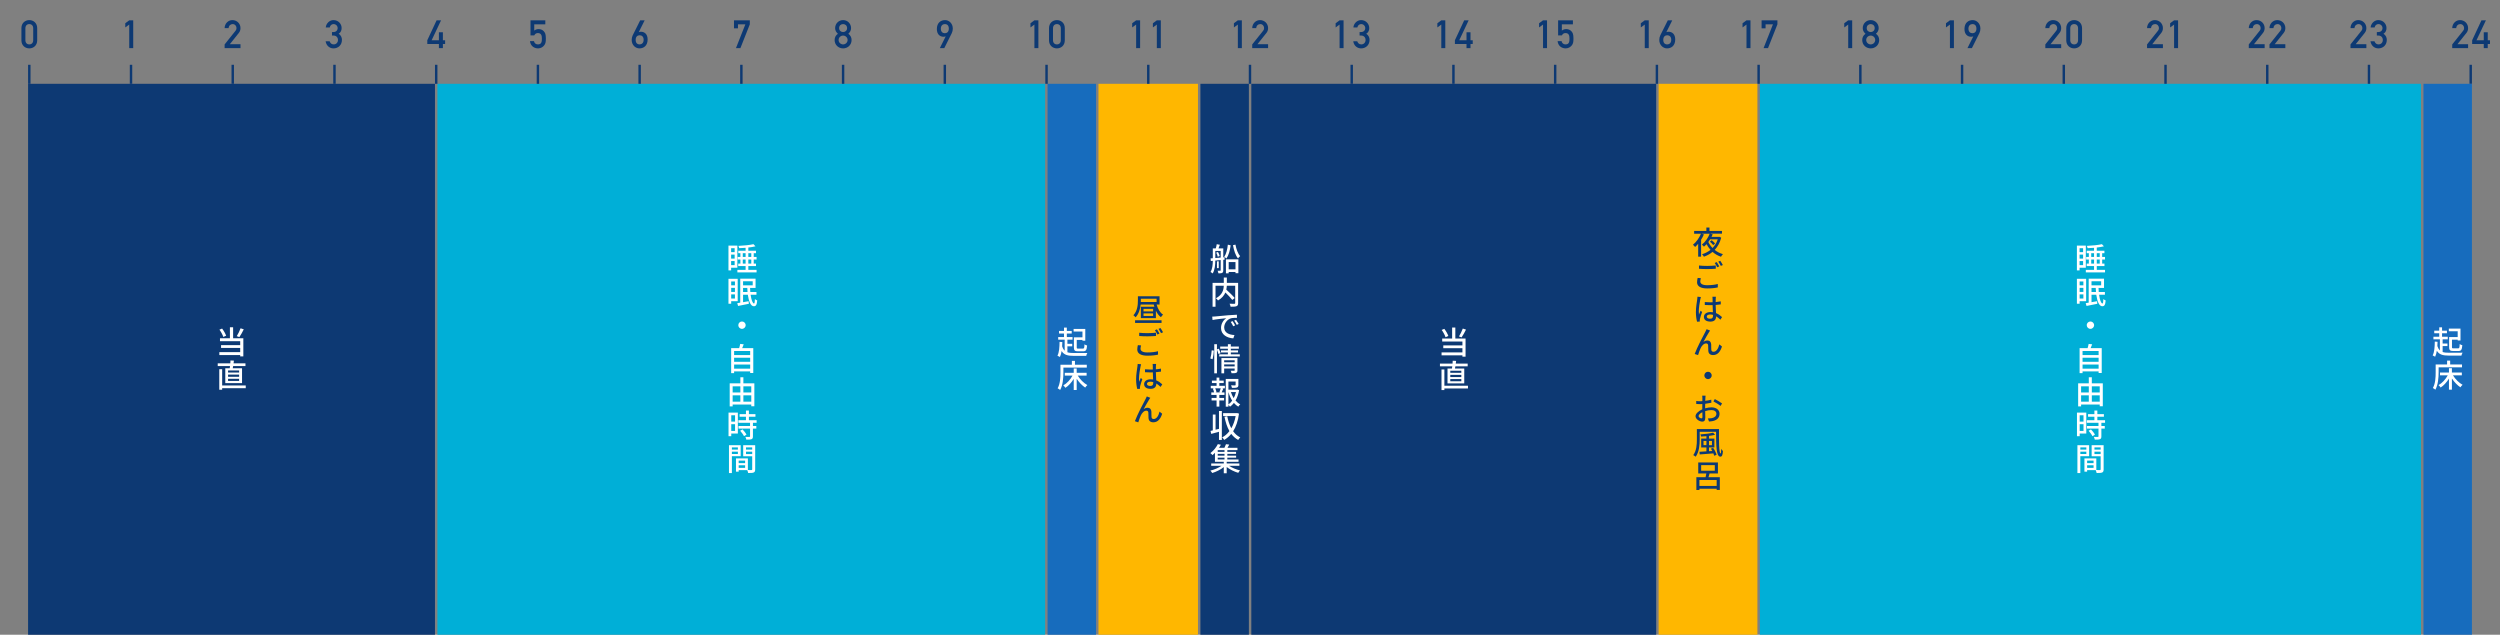 <?xml version="1.0" encoding="utf-8"?>
<!-- Generator: Adobe Illustrator 16.0.4, SVG Export Plug-In . SVG Version: 6.00 Build 0)  -->
<!DOCTYPE svg PUBLIC "-//W3C//DTD SVG 1.1//EN" "http://www.w3.org/Graphics/SVG/1.1/DTD/svg11.dtd">
<svg version="1.1" id="レイヤー_1" xmlns="http://www.w3.org/2000/svg" xmlns:xlink="http://www.w3.org/1999/xlink" x="0px"
	 y="0px" width="1024px" height="260px" viewBox="0 0 1024 260" enable-background="new 0 0 1024 260" xml:space="preserve">
<rect x="0" y="0" width="1024" height="260" fill="#808080" stroke="none"/>
<rect x="179.166" y="34.331" fill="#00AFD7" width="248.918" height="225.669"/>
<rect x="449.938" y="34.331" fill="#FFB700" width="40.747" height="225.669"/>
<rect x="720.831" y="34.331" fill="#00AFD7" width="270.813" height="225.669"/>
<g>
	<path fill="#0D3973" d="M8.769,11.513c0-2.097,1.553-3.281,3.233-3.281c1.68,0,3.232,1.185,3.232,3.281v5.026
		c0,2.097-1.553,3.281-3.232,3.281c-1.681,0-3.233-1.185-3.233-3.281V11.513z M13.603,11.609c0-1.104-0.641-1.745-1.601-1.745
		c-0.961,0-1.602,0.64-1.602,1.745v4.834c0,1.104,0.641,1.745,1.602,1.745c0.96,0,1.601-0.64,1.601-1.745V11.609z"/>
</g>
<g>
	<path fill="#0D3973" d="M52.933,10.056l-1.617,1.185V9.512l1.617-1.185h1.632v11.396h-1.632V10.056z"/>
</g>
<g>
	<path fill="#0D3973" d="M92.006,18.188l4.45-5.57c0.352-0.448,0.417-0.8,0.417-1.136c0-0.8-0.594-1.617-1.569-1.617
		c-0.88,0-1.584,0.624-1.665,1.648h-1.633c0.016-1.856,1.457-3.281,3.169-3.281c1.905,0,3.33,1.457,3.33,3.265
		c0,0.752-0.208,1.409-0.688,2.001l-3.666,4.594h4.354v1.633h-6.499V18.188z"/>
</g>
<g>
	<path fill="#0D3973" d="M135.978,13.129h0.562c1.088,0,1.761-0.688,1.761-1.617c0-0.928-0.752-1.648-1.665-1.648
		c-0.688,0-1.393,0.448-1.568,1.376h-1.633c0.128-1.617,1.521-3.009,3.138-3.009c2.032,0,3.361,1.584,3.361,3.25
		c0,0.864-0.271,1.745-1.217,2.353c0.96,0.608,1.345,1.568,1.345,2.497c0,2.113-1.521,3.49-3.458,3.49
		c-1.537,0-2.929-1.024-3.232-2.929h1.633c0.304,0.784,0.768,1.296,1.697,1.296c0.911,0,1.729-0.688,1.729-1.809
		c0-1.137-0.8-1.809-1.761-1.809h-0.688v-1.441H135.978z"/>
</g>
<g>
	<path fill="#0D3973" d="M175.019,16.491l3.811-8.163h1.824l-3.857,8.163h2.977V13.21h1.633v3.281h0.912v1.537h-0.912v1.697h-1.633
		v-1.697h-4.754V16.491z"/>
</g>
<g>
	<path fill="#0D3973" d="M217.294,8.328h6.065V9.96h-4.529v2.577c0.544-0.432,1.121-0.624,1.824-0.624
		c0.864,0,1.617,0.384,2.033,0.832c0.624,0.672,0.896,1.233,0.896,3.122c0,1.521-0.208,2.113-0.705,2.737
		c-0.464,0.592-1.328,1.217-2.465,1.217c-1.474,0-3.089-0.833-3.329-2.961h1.633c0.176,0.816,0.72,1.329,1.633,1.329
		c1.602,0,1.602-1.376,1.602-2.449c0-1.264-0.306-2.193-1.649-2.193c-0.625,0-1.088,0.256-1.473,0.945h-1.537L217.294,8.328
		L217.294,8.328z"/>
</g>
<g>
	<path fill="#0D3973" d="M262.226,8.328h1.825l-2.401,4.818h0.032c0.24-0.096,0.592-0.144,0.864-0.144
		c1.439,0,2.721,0.96,2.721,3.169c0,2.609-1.665,3.649-3.36,3.649c-1.584,0-3.17-1.329-3.17-3.474c0-0.672,0.145-1.329,0.433-1.905
		L262.226,8.328z M260.369,16.315c0,1.28,0.64,1.873,1.633,1.873c0.752,0,1.632-0.512,1.632-1.873c0-1.281-0.736-1.873-1.632-1.873
		C261.105,14.442,260.369,15.034,260.369,16.315z"/>
</g>
<g>
	<path fill="#0D3973" d="M300.644,8.328h6.482V9.96l-3.857,9.764h-1.825l3.857-9.764h-3.025v1.649h-1.633L300.644,8.328
		L300.644,8.328z"/>
</g>
<g>
	<path fill="#0D3973" d="M343.205,13.834c-0.672-0.608-1.136-1.313-1.136-2.305c0-1.841,1.424-3.297,3.266-3.297
		c1.841,0,3.266,1.457,3.266,3.297c0,0.992-0.464,1.697-1.137,2.305c0.863,0.576,1.345,1.488,1.345,2.561
		c0,2.017-1.585,3.426-3.474,3.426c-1.89,0-3.474-1.409-3.474-3.426C341.862,15.322,342.342,14.41,343.205,13.834z M345.335,18.188
		c0.977,0,1.841-0.769,1.841-1.809c0-1.041-0.864-1.809-1.841-1.809s-1.842,0.769-1.842,1.809S344.359,18.188,345.335,18.188z
		 M345.335,13.129c0.833,0,1.633-0.56,1.633-1.633c0-1.072-0.8-1.632-1.633-1.632c-0.832,0-1.633,0.56-1.633,1.632
		C343.702,12.569,344.503,13.129,345.335,13.129z"/>
</g>
<g>
	<path fill="#0D3973" d="M386.778,19.724h-1.825l2.401-4.818h-0.032c-0.24,0.096-0.592,0.144-0.864,0.144
		c-1.439,0-2.721-0.96-2.721-3.169c0-2.609,1.665-3.649,3.361-3.649c1.584,0,3.169,1.329,3.169,3.474
		c0,0.672-0.145,1.328-0.433,1.905L386.778,19.724z M388.635,11.737c0-1.28-0.641-1.873-1.633-1.873
		c-0.752,0-1.633,0.512-1.633,1.873c0,1.281,0.736,1.873,1.633,1.873C387.898,13.61,388.635,13.018,388.635,11.737z"/>
</g>
<g>
	<path fill="#0D3973" d="M423.692,10.056l-1.617,1.185V9.512l1.617-1.185h1.632v11.396h-1.632V10.056z"/>
	<path fill="#0D3973" d="M429.675,11.513c0-2.097,1.553-3.281,3.232-3.281c1.681,0,3.233,1.185,3.233,3.281v5.026
		c0,2.097-1.553,3.281-3.233,3.281c-1.68,0-3.232-1.185-3.232-3.281V11.513z M434.509,11.609c0-1.104-0.641-1.745-1.602-1.745
		c-0.96,0-1.601,0.64-1.601,1.745v4.834c0,1.104,0.641,1.745,1.601,1.745c0.961,0,1.602-0.64,1.602-1.745V11.609z"/>
</g>
<g>
	<path fill="#0D3973" d="M465.359,10.056l-1.617,1.185V9.512l1.617-1.185h1.632v11.396h-1.632V10.056z"/>
	<path fill="#0D3973" d="M473.839,10.056l-1.616,1.185V9.512l1.616-1.185h1.633v11.396h-1.633V10.056z"/>
</g>
<g>
	<path fill="#0D3973" d="M507.025,10.056l-1.616,1.185V9.512l1.616-1.185h1.633v11.396h-1.633V10.056z"/>
	<path fill="#0D3973" d="M512.911,18.188l4.45-5.57c0.354-0.448,0.416-0.8,0.416-1.136c0-0.8-0.592-1.617-1.567-1.617
		c-0.881,0-1.585,0.624-1.665,1.648h-1.634c0.018-1.856,1.457-3.281,3.171-3.281c1.903,0,3.328,1.457,3.328,3.265
		c0,0.752-0.208,1.409-0.688,2.001l-3.665,4.594h4.354v1.633h-6.499L512.911,18.188L512.911,18.188z"/>
</g>
<g>
	<path fill="#0D3973" d="M548.692,10.056l-1.616,1.185V9.512l1.616-1.185h1.633v11.396h-1.633V10.056z"/>
	<path fill="#0D3973" d="M556.885,13.129h0.561c1.088,0,1.76-0.688,1.76-1.617c0-0.928-0.752-1.648-1.664-1.648
		c-0.688,0-1.393,0.448-1.567,1.376h-1.633c0.128-1.617,1.521-3.009,3.137-3.009c2.033,0,3.361,1.584,3.361,3.25
		c0,0.864-0.271,1.745-1.218,2.353c0.962,0.608,1.346,1.568,1.346,2.497c0,2.113-1.521,3.49-3.457,3.49
		c-1.536,0-2.93-1.024-3.233-2.929h1.633c0.305,0.784,0.77,1.296,1.696,1.296c0.913,0,1.729-0.688,1.729-1.809
		c0-1.137-0.802-1.809-1.763-1.809h-0.688V13.129L556.885,13.129z"/>
</g>
<g>
	<path fill="#0D3973" d="M590.358,10.056l-1.616,1.185V9.512l1.616-1.185h1.633v11.396h-1.633V10.056z"/>
	<path fill="#0D3973" d="M595.926,16.491l3.81-8.163h1.824l-3.857,8.163h2.979V13.21h1.633v3.281h0.912v1.537h-0.912v1.697h-1.633
		v-1.697h-4.754L595.926,16.491L595.926,16.491z"/>
</g>
<g>
	<path fill="#0D3973" d="M632.025,10.056l-1.616,1.185V9.512l1.616-1.185h1.633v11.396h-1.633V10.056z"/>
	<path fill="#0D3973" d="M638.2,8.328h6.066V9.96h-4.53v2.577c0.544-0.432,1.12-0.624,1.825-0.624c0.864,0,1.616,0.384,2.032,0.832
		c0.624,0.672,0.896,1.233,0.896,3.122c0,1.521-0.208,2.113-0.704,2.737c-0.465,0.592-1.328,1.217-2.465,1.217
		c-1.473,0-3.09-0.833-3.33-2.961h1.633c0.177,0.816,0.722,1.329,1.634,1.329c1.601,0,1.601-1.376,1.601-2.449
		c0-1.264-0.304-2.193-1.648-2.193c-0.624,0-1.089,0.256-1.473,0.945H638.2V8.328L638.2,8.328z"/>
</g>
<g>
	<path fill="#0D3973" d="M673.692,10.056l-1.617,1.185V9.512l1.617-1.185h1.632v11.396h-1.632V10.056z"/>
	<path fill="#0D3973" d="M683.133,8.328h1.823l-2.399,4.818h0.031c0.239-0.096,0.593-0.144,0.864-0.144
		c1.44,0,2.722,0.96,2.722,3.169c0,2.609-1.665,3.649-3.361,3.649c-1.585,0-3.17-1.329-3.17-3.474c0-0.672,0.145-1.329,0.433-1.905
		L683.133,8.328z M681.275,16.315c0,1.28,0.642,1.873,1.633,1.873c0.752,0,1.634-0.512,1.634-1.873c0-1.281-0.736-1.873-1.634-1.873
		C682.011,14.442,681.275,15.034,681.275,16.315z"/>
</g>
<g>
	<path fill="#0D3973" d="M715.359,10.056l-1.617,1.185V9.512l1.617-1.185h1.633v11.396h-1.633V10.056z"/>
	<path fill="#0D3973" d="M721.551,8.328h6.481V9.96l-3.856,9.764h-1.825l3.856-9.764h-3.024v1.649h-1.632V8.328L721.551,8.328z"/>
</g>
<g>
	<path fill="#0D3973" d="M757.025,10.056l-1.617,1.185V9.512l1.617-1.185h1.633v11.396h-1.633V10.056z"/>
	<path fill="#0D3973" d="M764.112,13.834c-0.672-0.608-1.136-1.313-1.136-2.305c0-1.841,1.424-3.297,3.265-3.297
		c1.842,0,3.267,1.457,3.267,3.297c0,0.992-0.464,1.697-1.138,2.305c0.864,0.576,1.346,1.488,1.346,2.561
		c0,2.017-1.585,3.426-3.475,3.426c-1.889,0-3.474-1.409-3.474-3.426C762.768,15.322,763.247,14.41,764.112,13.834z M766.24,18.188
		c0.978,0,1.842-0.769,1.842-1.809c0-1.041-0.864-1.809-1.842-1.809c-0.976,0-1.841,0.769-1.841,1.809S765.266,18.188,766.24,18.188
		z M766.24,13.129c0.833,0,1.633-0.56,1.633-1.633c0-1.072-0.8-1.632-1.633-1.632c-0.832,0-1.632,0.56-1.632,1.632
		C764.609,12.569,765.408,13.129,766.24,13.129z"/>
</g>
<g>
	<path fill="#0D3973" d="M798.692,10.056l-1.617,1.185V9.512l1.617-1.185h1.632v11.396h-1.632V10.056z"/>
	<path fill="#0D3973" d="M807.685,19.724h-1.825l2.401-4.818h-0.032c-0.24,0.096-0.592,0.144-0.864,0.144
		c-1.439,0-2.722-0.96-2.722-3.169c0-2.609,1.665-3.649,3.361-3.649c1.585,0,3.17,1.329,3.17,3.474c0,0.672-0.146,1.328-0.433,1.905
		L807.685,19.724z M809.541,11.737c0-1.28-0.642-1.873-1.634-1.873c-0.752,0-1.633,0.512-1.633,1.873
		c0,1.281,0.736,1.873,1.633,1.873C808.805,13.61,809.541,13.018,809.541,11.737z"/>
</g>
<g>
	<path fill="#0D3973" d="M837.766,18.188l4.45-5.57c0.353-0.448,0.416-0.8,0.416-1.136c0-0.8-0.593-1.617-1.568-1.617
		c-0.88,0-1.585,0.624-1.665,1.648h-1.633c0.017-1.856,1.457-3.281,3.17-3.281c1.904,0,3.329,1.457,3.329,3.265
		c0,0.752-0.208,1.409-0.688,2.001l-3.665,4.594h4.354v1.633h-6.499L837.766,18.188L837.766,18.188z"/>
	<path fill="#0D3973" d="M846.342,11.513c0-2.097,1.553-3.281,3.232-3.281c1.681,0,3.233,1.185,3.233,3.281v5.026
		c0,2.097-1.553,3.281-3.233,3.281c-1.68,0-3.232-1.185-3.232-3.281V11.513z M851.176,11.609c0-1.104-0.641-1.745-1.602-1.745
		c-0.96,0-1.601,0.64-1.601,1.745v4.834c0,1.104,0.641,1.745,1.601,1.745c0.961,0,1.602-0.64,1.602-1.745V11.609z"/>
</g>
<g>
	<path fill="#0D3973" d="M879.433,18.188l4.45-5.57c0.352-0.448,0.416-0.8,0.416-1.136c0-0.8-0.594-1.617-1.568-1.617
		c-0.881,0-1.585,0.624-1.665,1.648h-1.633c0.017-1.856,1.456-3.281,3.169-3.281c1.905,0,3.33,1.457,3.33,3.265
		c0,0.752-0.209,1.409-0.688,2.001l-3.666,4.594h4.354v1.633h-6.499V18.188L879.433,18.188z"/>
	<path fill="#0D3973" d="M890.506,10.056l-1.617,1.185V9.512l1.617-1.185h1.633v11.396h-1.633V10.056z"/>
</g>
<g>
	<path fill="#0D3973" d="M921.099,18.188l4.45-5.57c0.352-0.448,0.416-0.8,0.416-1.136c0-0.8-0.594-1.617-1.568-1.617
		c-0.881,0-1.585,0.624-1.665,1.648h-1.633c0.017-1.856,1.456-3.281,3.169-3.281c1.905,0,3.33,1.457,3.33,3.265
		c0,0.752-0.209,1.409-0.688,2.001l-3.666,4.594h4.354v1.633h-6.499V18.188L921.099,18.188z"/>
	<path fill="#0D3973" d="M929.577,18.188l4.45-5.57c0.354-0.448,0.416-0.8,0.416-1.136c0-0.8-0.592-1.617-1.567-1.617
		c-0.881,0-1.585,0.624-1.665,1.648h-1.634c0.018-1.856,1.457-3.281,3.171-3.281c1.903,0,3.328,1.457,3.328,3.265
		c0,0.752-0.208,1.409-0.688,2.001l-3.665,4.594h4.354v1.633h-6.499L929.577,18.188L929.577,18.188z"/>
</g>
<g>
	<path fill="#0D3973" d="M962.766,18.188l4.449-5.57c0.353-0.448,0.417-0.8,0.417-1.136c0-0.8-0.594-1.617-1.569-1.617
		c-0.88,0-1.584,0.624-1.664,1.648h-1.633c0.016-1.856,1.457-3.281,3.169-3.281c1.905,0,3.329,1.457,3.329,3.265
		c0,0.752-0.207,1.409-0.688,2.001l-3.666,4.594h4.354v1.633h-6.498V18.188z"/>
	<path fill="#0D3973" d="M973.551,13.129h0.561c1.088,0,1.76-0.688,1.76-1.617c0-0.928-0.752-1.648-1.664-1.648
		c-0.688,0-1.393,0.448-1.567,1.376h-1.633c0.128-1.617,1.521-3.009,3.137-3.009c2.033,0,3.361,1.584,3.361,3.25
		c0,0.864-0.271,1.745-1.218,2.353c0.962,0.608,1.346,1.568,1.346,2.497c0,2.113-1.521,3.49-3.457,3.49
		c-1.536,0-2.93-1.024-3.233-2.929h1.633c0.305,0.784,0.77,1.296,1.696,1.296c0.913,0,1.729-0.688,1.729-1.809
		c0-1.137-0.802-1.809-1.763-1.809h-0.688V13.129L973.551,13.129z"/>
</g>
<g>
	<path fill="#0D3973" d="M1004.433,18.188l4.45-5.57c0.352-0.448,0.416-0.8,0.416-1.136c0-0.8-0.594-1.617-1.568-1.617
		c-0.881,0-1.585,0.624-1.665,1.648h-1.633c0.017-1.856,1.456-3.281,3.169-3.281c1.905,0,3.33,1.457,3.33,3.265
		c0,0.752-0.209,1.409-0.688,2.001l-3.666,4.594h4.354v1.633h-6.499V18.188L1004.433,18.188z"/>
	<path fill="#0D3973" d="M1012.593,16.491l3.81-8.163h1.824l-3.857,8.163h2.979V13.21h1.632v3.281h0.913v1.537h-0.913v1.697h-1.632
		v-1.697h-4.754L1012.593,16.491L1012.593,16.491z"/>
</g>
<g>
	<path fill="#FFFFFF" d="M299.469,109.673v1.092h-1.092v-10.167h3.652v9.074L299.469,109.673L299.469,109.673z M299.469,101.665
		v1.599h1.442v-1.599H299.469z M299.469,105.916h1.442v-1.625h-1.442V105.916z M300.911,108.594v-1.664h-1.442v1.664H300.911z
		 M308.726,106.293v1.69h0.936v1.001h-3.146v1.547h3.38v1.053h-7.865v-1.053h3.367v-1.547h-3.016v-1.001h0.884v-1.69h-1.092v-1.053
		h1.092v-1.534h-0.871v-1.001h3.003v-1.196c-0.896,0.065-1.794,0.117-2.639,0.143c-0.039-0.26-0.169-0.689-0.312-0.936
		c2.185-0.104,4.72-0.351,6.175-0.702l0.819,0.884c-0.832,0.208-1.846,0.377-2.925,0.494v1.313h3.133v1.001h-0.923v1.534h1.17v1.053
		H308.726L308.726,106.293z M304.24,105.24h1.157v-1.534h-1.157V105.24z M305.397,107.983v-1.69h-1.157v1.69H305.397z
		 M306.516,103.706v1.534h1.209v-1.534H306.516z M307.725,106.293h-1.209v1.69h1.209V106.293z"/>
	<path fill="#FFFFFF" d="M299.494,123.375v1.04h-1.117V114.21h3.782v9.166L299.494,123.375L299.494,123.375z M299.494,115.276v1.599
		h1.534v-1.599H299.494z M299.494,119.566h1.534v-1.664h-1.534V119.566z M301.029,122.283v-1.69h-1.534v1.69H301.029z
		 M307.45,120.736c0.3,2.119,0.846,3.575,1.393,3.575c0.232,0,0.338-0.598,0.377-1.82c0.233,0.247,0.637,0.455,0.936,0.572
		c-0.155,1.898-0.546,2.379-1.403,2.379c-1.248-0.013-2.067-1.976-2.444-4.706h-1.95v3.042c0.729-0.13,1.508-0.26,2.275-0.403
		l0.104,1.053c-1.547,0.325-3.185,0.663-4.42,0.897l-0.338-1.157c0.364-0.052,0.767-0.117,1.222-0.195v-9.829h6.279v3.796h-2.249
		c0.013,0.572,0.052,1.131,0.091,1.664h2.522v1.131L307.45,120.736L307.45,120.736z M304.357,115.211v1.651h3.952v-1.651H304.357z
		 M306.19,119.605c-0.052-0.533-0.091-1.092-0.104-1.664h-1.729v1.664H306.19z"/>
	<path fill="#FFFFFF" d="M303.914,131.682c0.832,0,1.509,0.676,1.509,1.508s-0.677,1.509-1.509,1.509s-1.508-0.677-1.508-1.509
		S303.082,131.682,303.914,131.682z"/>
	<path fill="#FFFFFF" d="M308.543,142.604v10.166h-1.274v-0.649h-6.578v0.7h-1.209v-10.217h3.276
		c0.182-0.561,0.338-1.235,0.429-1.742l1.443,0.169c-0.208,0.546-0.416,1.104-0.638,1.573H308.543z M300.691,143.76v1.664h6.578
		v-1.664H300.691z M300.691,146.541v1.664h6.578v-1.664H300.691z M307.27,151.001v-1.677h-6.578v1.677H307.27z"/>
	<path fill="#FFFFFF" d="M308.985,157.006v9.413h-1.261v-0.716h-7.631v0.768h-1.209v-9.465h4.368v-2.47h1.234v2.47H308.985z
		 M300.093,158.229v2.521h3.159v-2.521H300.093z M300.093,164.521h3.159v-2.588h-3.159V164.521z M304.487,158.229v2.521h3.237
		v-2.521H304.487z M307.725,164.521v-2.588h-3.237v2.588H307.725z"/>
	<path fill="#FFFFFF" d="M302.225,177.586h-2.704v1.092h-1.118v-9.686h3.822V177.586L302.225,177.586z M299.521,170.084v2.613h1.56
		v-2.613H299.521z M301.08,176.506v-2.742h-1.56v2.742H301.08z M308.4,173.191v1.3h1.391v1.065H308.4v3.198
		c0,0.623-0.143,0.949-0.572,1.131c-0.455,0.183-1.117,0.195-2.132,0.195c-0.052-0.325-0.221-0.793-0.39-1.131
		c0.728,0.024,1.442,0.024,1.638,0.024c0.208-0.014,0.273-0.063,0.273-0.246v-3.172h-4.732v-1.066h4.732v-1.301h-4.771v-1.065h3.094
		v-1.431h-2.6v-1.053h2.6v-1.481h1.209v1.481h2.679v1.053h-2.679v1.431h3.159v1.065H308.4V173.191z M304.136,175.883
		c0.624,0.649,1.339,1.533,1.625,2.158l-1.027,0.623c-0.272-0.623-0.949-1.547-1.573-2.223L304.136,175.883z"/>
	<path fill="#FFFFFF" d="M299.781,186.867v6.891h-1.195v-11.414h4.797v4.523H299.781z M299.781,183.253v0.897h2.457v-0.897H299.781z
		 M302.238,185.971v-0.963h-2.457v0.963H302.238z M309.323,192.25c0,0.688-0.143,1.078-0.61,1.287
		c-0.455,0.193-1.171,0.207-2.263,0.207c-0.052-0.324-0.221-0.846-0.377-1.184h-3.51v0.649h-1.105v-5.446h4.875v4.758
		c0.638,0.026,1.262,0.014,1.47,0.014c0.232-0.014,0.299-0.078,0.299-0.299v-5.344h-3.692v-4.55h4.914V192.25z M302.563,188.674
		v1.016h2.639v-1.016H302.563z M305.201,191.65v-1.078h-2.639v1.078H305.201z M305.566,183.253v0.897h2.535v-0.897H305.566z
		 M308.102,185.996v-0.988h-2.535v0.988H308.102z"/>
</g>
<rect x="429.082" y="34.331" fill="#176CBD" width="19.854" height="225.669"/>
<rect x="11.5" y="34.331" fill="#0D3973" width="166.666" height="225.669"/>
<g>
	<path fill="#FFFFFF" d="M95.483,138.559h4.187v7.424h-1.287v-0.547h-8.541v-1.209h8.541v-1.716h-7.839v-1.157h7.839v-1.586h-8.281
		v-1.209h4.069v-4.511h1.312V138.559z M91.466,138.014c-0.247-0.832-0.923-2.08-1.586-2.99l1.092-0.442
		c0.702,0.91,1.378,2.106,1.651,2.926L91.466,138.014z M99.851,134.893c-0.546,1.118-1.248,2.366-1.807,3.187l-1.066-0.392
		c0.533-0.856,1.196-2.209,1.562-3.224L99.851,134.893z"/>
	<path fill="#FFFFFF" d="M94.092,150.844c0.052-0.285,0.091-0.585,0.13-0.91h-5.044v-1.117h5.161
		c0.039-0.416,0.052-0.819,0.064-1.17l1.404,0.064c-0.039,0.363-0.091,0.74-0.143,1.104h4.875v1.119h-5.044
		c-0.053,0.324-0.117,0.637-0.169,0.909h3.809v6.084h-6.864v-6.084L94.092,150.844L94.092,150.844z M100.657,158.995h-9.66v0.649
		h-1.184v-8.425h1.184v6.656h9.66V158.995z M97.94,151.729h-4.523v0.871h4.523V151.729z M97.94,153.432h-4.523v0.896h4.523V153.432z
		 M97.94,155.146h-4.523v0.896h4.523V155.146z"/>
</g>
<g>
	<path fill="#0D3973" d="M473.742,124.732c0.508,1.769,1.404,3.354,2.652,4.146c-0.286,0.234-0.676,0.702-0.884,1.041
		c-0.858-0.625-1.534-1.548-2.054-2.64v3.017h-6.163v-4.668h5.524c-0.091-0.285-0.169-0.599-0.247-0.896h-5.369
		c-0.169,1.756-0.701,3.797-2.054,5.24c-0.183-0.223-0.663-0.689-0.91-0.847c1.651-1.755,1.847-4.251,1.847-6.006v-1.78h8.865v3.393
		H473.742z M464.929,131.168h10.842v1.105h-10.842V131.168z M467.281,123.147c0,0.169,0,0.351-0.013,0.546h6.474v-1.339h-6.461
		V123.147z M472.313,126.514h-3.926v1.026h3.926V126.514z M472.313,128.373h-3.926v1.04h3.926V128.373z"/>
	<path fill="#0D3973" d="M467.386,141.49c-0.13,0.48-0.234,0.91-0.234,1.365c0,0.871,0.871,1.508,2.795,1.508
		c1.729,0,3.341-0.195,4.368-0.508l0.013,1.404c-1.001,0.246-2.548,0.43-4.342,0.43c-2.704,0-4.16-0.897-4.16-2.535
		c0-0.702,0.144-1.287,0.247-1.781L467.386,141.49z M466.618,136.289c0.923,0.117,2.094,0.17,3.38,0.17
		c1.223,0,2.562-0.092,3.497-0.182v1.338c-0.856,0.064-2.312,0.145-3.483,0.145c-1.3,0-2.366-0.053-3.394-0.131V136.289z
		 M474.913,136.654l-0.832,0.363c-0.26-0.521-0.676-1.287-1.026-1.769l0.832-0.352C474.211,135.354,474.666,136.16,474.913,136.654z
		 M476.383,136.094l-0.819,0.364c-0.286-0.547-0.702-1.274-1.04-1.756l0.806-0.338C475.666,134.834,476.148,135.639,476.383,136.094
		z"/>
	<path fill="#0D3973" d="M467.399,149.199c-0.091,0.221-0.208,0.729-0.247,0.961c-0.233,1.027-0.624,3.576-0.624,4.928
		c0,0.441,0.013,0.871,0.078,1.326c0.195-0.521,0.455-1.131,0.649-1.6l0.637,0.508c-0.325,0.949-0.768,2.234-0.897,2.873
		c-0.039,0.182-0.064,0.429-0.064,0.572c0,0.129,0.013,0.324,0.025,0.479l-1.131,0.078c-0.247-0.885-0.48-2.288-0.48-3.991
		c0-1.871,0.402-4.212,0.546-5.214c0.052-0.323,0.104-0.728,0.104-1.053L467.399,149.199z M475.381,158.48
		c-0.599-0.559-1.17-1.026-1.755-1.391v0.024c0,1.158-0.547,2.158-2.302,2.158c-1.703,0-2.69-0.701-2.69-1.925
		c0-1.144,1.001-1.987,2.678-1.987c0.351,0,0.689,0.024,1.001,0.078c-0.039-0.871-0.091-1.951-0.117-2.927
		c-0.351,0.015-0.702,0.025-1.053,0.025c-0.715,0-1.404-0.039-2.146-0.076l-0.013-1.197c0.729,0.064,1.43,0.104,2.171,0.104
		c0.352,0,0.689,0,1.04-0.013c0-0.637-0.013-1.145-0.013-1.469c0-0.223-0.026-0.561-0.065-0.807h1.431
		c-0.039,0.26-0.065,0.52-0.078,0.793c-0.014,0.324-0.014,0.832-0.026,1.404c0.741-0.064,1.443-0.17,2.093-0.3v1.235
		c-0.649,0.104-1.364,0.182-2.093,0.233c0.026,1.248,0.091,2.379,0.144,3.341c1.04,0.416,1.846,1.065,2.482,1.639L475.381,158.48z
		 M472.365,156.518c-0.377-0.117-0.754-0.17-1.157-0.17c-0.832,0-1.417,0.352-1.417,0.871c0,0.586,0.572,0.871,1.365,0.871
		c0.937,0,1.209-0.468,1.209-1.261V156.518z"/>
	<path fill="#0D3973" d="M470.753,163.551c-0.585,0.886-1.69,2.888-2.327,4.058c0.546-0.416,1.118-0.599,1.664-0.599
		c0.884,0,1.469,0.584,1.521,1.6c0.026,0.663-0.013,1.65,0.052,2.223c0.039,0.572,0.43,0.793,0.91,0.793
		c1.274,0,2.028-1.572,2.366-3.027l1.092,0.871c-0.676,2.104-1.78,3.51-3.652,3.51c-1.365,0-1.898-0.846-1.95-1.664
		c-0.053-0.702-0.026-1.703-0.065-2.314c-0.025-0.494-0.312-0.793-0.845-0.793c-0.938,0-1.77,0.949-2.25,1.963
		c-0.352,0.741-0.845,2.186-1.027,2.821l-1.391-0.468c0.923-2.535,3.679-7.84,4.354-9.049c0.144-0.312,0.352-0.662,0.533-1.104
		l1.417,0.571C471.038,163.096,470.896,163.316,470.753,163.551z"/>
</g>
<rect x="11.5" y="26.536" fill="#0D3973" width="1" height="7.795"/>
<rect x="53.167" y="26.536" fill="#0D3973" width="1" height="7.795"/>
<rect x="94.833" y="26.536" fill="#0D3973" width="1" height="7.795"/>
<rect x="136.5" y="26.536" fill="#0D3973" width="1" height="7.795"/>
<rect x="178.166" y="26.536" fill="#0D3973" width="1" height="7.795"/>
<rect x="219.832" y="26.536" fill="#0D3973" width="1" height="7.795"/>
<rect x="261.499" y="26.536" fill="#0D3973" width="1" height="7.795"/>
<rect x="303.164" y="26.536" fill="#0D3973" width="1" height="7.795"/>
<rect x="344.831" y="26.536" fill="#0D3973" width="1" height="7.795"/>
<rect x="386.497" y="26.536" fill="#0D3973" width="1" height="7.795"/>
<rect x="428.163" y="26.536" fill="#0D3973" width="1" height="7.795"/>
<rect x="469.83" y="26.536" fill="#0D3973" width="1" height="7.795"/>
<rect x="511.496" y="26.536" fill="#0D3973" width="1" height="7.795"/>
<rect x="553.163" y="26.536" fill="#0D3973" width="1" height="7.795"/>
<rect x="594.83" y="26.536" fill="#0D3973" width="1" height="7.795"/>
<rect x="636.497" y="26.536" fill="#0D3973" width="1" height="7.795"/>
<rect x="678.164" y="26.536" fill="#0D3973" width="1" height="7.795"/>
<rect x="719.831" y="26.536" fill="#0D3973" width="1" height="7.795"/>
<rect x="761.497" y="26.536" fill="#0D3973" width="1" height="7.795"/>
<rect x="803.164" y="26.536" fill="#0D3973" width="1" height="7.795"/>
<rect x="844.831" y="26.536" fill="#0D3973" width="1" height="7.795"/>
<rect x="886.498" y="26.536" fill="#0D3973" width="1" height="7.795"/>
<rect x="928.166" y="26.536" fill="#0D3973" width="1" height="7.795"/>
<rect x="969.832" y="26.536" fill="#0D3973" width="1" height="7.795"/>
<rect x="1011.5" y="26.536" fill="#0D3973" width="1" height="7.795"/>
<rect x="992.646" y="34.331" fill="#176CBD" width="19.854" height="225.669"/>
<rect x="512.538" y="34.331" fill="#0D3973" width="165.832" height="225.669"/>
<g>
	<path fill="#FFFFFF" d="M437.215,144.29c0.715,0.247,1.611,0.312,2.717,0.312c0.793,0.015,4.498,0.015,5.447-0.024
		c-0.183,0.272-0.391,0.817-0.469,1.194h-4.966c-2.587,0-4.122-0.377-5.097-1.987c-0.156,0.936-0.377,1.768-0.702,2.442
		c-0.221-0.156-0.741-0.416-1.014-0.545c0.702-1.301,0.832-3.395,0.871-5.656l1.131,0.093c-0.014,0.598-0.039,1.17-0.078,1.729
		c0.26,0.807,0.598,1.391,1.04,1.807v-4.537h-2.652v-1.065h2.379v-1.442h-2.041v-1.065h2.041v-1.353h1.157v1.353h2.002v1.065h-2.002
		v1.442h2.34v1.065h-2.105v1.703h1.976v1.053h-1.976L437.215,144.29L437.215,144.29z M443.377,135.787h-3.627v-1.064h4.783v4.848
		h-1.156v-0.323h-2.341v3.041c0,0.442,0.092,0.508,0.663,0.508h1.833c0.521,0,0.611-0.247,0.663-1.756
		c0.26,0.194,0.754,0.392,1.079,0.469c-0.143,1.872-0.48,2.38-1.638,2.38h-2.08c-1.3,0-1.69-0.339-1.69-1.601v-4.106h3.511V135.787z
		"/>
	<path fill="#FFFFFF" d="M435.564,152.7c0,2.028-0.195,5.044-1.326,7.032c-0.221-0.194-0.754-0.56-1.026-0.688
		c1.053-1.847,1.144-4.486,1.144-6.345v-3.302h4.681v-1.586h1.262v1.586h4.85v1.17h-9.582L435.564,152.7L435.564,152.7z
		 M441.452,153.857c0.937,1.56,2.471,3.067,3.927,3.873c-0.272,0.248-0.688,0.688-0.885,1.026c-1.234-0.817-2.509-2.146-3.483-3.612
		v4.588h-1.209v-4.549c-0.91,1.508-2.132,2.846-3.406,3.666c-0.195-0.3-0.598-0.755-0.871-0.988
		c1.456-0.808,2.912-2.379,3.783-4.004h-3.172v-1.146h3.666v-1.794h1.209v1.794h4.068v1.146H441.452z"/>
</g>
<rect x="491.685" y="34.331" fill="#0D3973" width="19.854" height="225.669"/>
<g>
	<path fill="#FFFFFF" d="M501.051,105.419l0.533-0.052v1.001l-0.533,0.052v4.277c0,0.546-0.091,0.871-0.43,1.066
		c-0.338,0.182-0.818,0.208-1.572,0.208c-0.039-0.299-0.169-0.806-0.325-1.092c0.48,0.026,0.923,0.013,1.065,0.013
		c0.144,0,0.208-0.052,0.208-0.208v-4.16l-2.21,0.208c-0.013,1.69-0.182,3.875-1.078,5.278c-0.183-0.195-0.638-0.481-0.885-0.598
		c0.793-1.274,0.923-3.082,0.937-4.576l-0.807,0.078l-0.104-1.079l0.91-0.065v-4.03h1.209c0.169-0.546,0.338-1.222,0.403-1.716
		l1.286,0.234c-0.182,0.507-0.39,1.04-0.571,1.482h1.963V105.419L501.051,105.419z M499.997,105.498v-2.717h-2.21v2.912
		L499.997,105.498z M498.88,103.196c0.324,0.507,0.598,1.196,0.701,1.651l-0.793,0.338c-0.077-0.468-0.338-1.183-0.637-1.703
		L498.88,103.196z M499.204,109.827h-0.74v-2.782h0.74V109.827z M504.079,100.492c-0.285,2.119-0.818,4.095-1.755,5.421
		c-0.182-0.221-0.61-0.559-0.871-0.728c0.807-1.17,1.274-3.055,1.47-4.966L504.079,100.492z M502.143,106.213h5.096v5.681h-1.183
		V111.4h-2.782v0.546h-1.131V106.213L502.143,106.213z M503.274,107.344v2.964h2.782v-2.964H503.274z M506.043,100.193
		c0.338,1.846,1.014,3.744,1.924,4.706c-0.273,0.221-0.676,0.65-0.871,0.962c-1.015-1.196-1.703-3.302-2.067-5.435L506.043,100.193z
		"/>
	<path fill="#FFFFFF" d="M507.135,124.139c0,0.715-0.169,1.079-0.65,1.274c-0.48,0.208-1.287,0.221-2.431,0.221
		c-0.052-0.338-0.247-0.897-0.416-1.222c0.845,0.039,1.729,0.039,1.976,0.026s0.325-0.078,0.325-0.312v-7.085h-3.433
		c-0.026,0.507-0.092,1.04-0.208,1.599c1.195,1.079,2.69,2.509,3.444,3.432l-0.987,0.793c-0.599-0.793-1.755-2.015-2.834-3.055
		c-0.508,1.183-1.417,2.327-3.017,3.263c-0.156-0.26-0.571-0.689-0.857-0.91c2.704-1.43,3.146-3.458,3.211-5.122h-3.38v8.606h-1.209
		v-9.776h4.602v-2.184h1.248v2.184h4.615L507.135,124.139L507.135,124.139z"/>
	<path fill="#FFFFFF" d="M497.697,129.625c0.923-0.078,3.172-0.299,5.474-0.507c1.353-0.117,2.612-0.182,3.471-0.208l0.013,1.274
		c-0.702,0-1.794,0.013-2.457,0.195c-1.664,0.494-2.77,2.223-2.77,3.719c0,2.287,2.132,3.041,4.212,3.133l-0.468,1.365
		c-2.457-0.131-5.044-1.457-5.044-4.226c0-1.897,1.104-3.367,2.118-4.03c-1.092,0.13-4.186,0.43-5.59,0.729l-0.13-1.377
		C497.021,129.677,497.449,129.651,497.697,129.625z M505.912,133.277l-0.793,0.365c-0.312-0.65-0.624-1.236-1.014-1.781
		l0.767-0.338C505.185,131.965,505.653,132.745,505.912,133.277z M507.368,132.693l-0.793,0.377
		c-0.312-0.637-0.649-1.196-1.053-1.742l0.754-0.352C506.589,131.406,507.082,132.173,507.368,132.693z"/>
	<path fill="#FFFFFF" d="M495.76,146.838c0.272-0.871,0.48-2.314,0.559-3.342l0.871,0.117c-0.039,1.027-0.247,2.548-0.52,3.522
		L495.76,146.838z M499.127,145.043c-0.131-0.455-0.403-1.223-0.663-1.82v9.687h-1.105v-11.921h1.105v2.132l0.754-0.3
		c0.272,0.586,0.61,1.353,0.729,1.834L499.127,145.043z M507.823,145.121v0.896h-8.438v-0.896h3.562v-0.754h-2.847v-0.846h2.847
		v-0.677h-3.159v-0.896h3.159v-0.963h1.196v0.963h3.29v0.896h-3.29v0.677h2.951v0.846h-2.951v0.754H507.823z M506.862,151.674
		c0,0.546-0.117,0.857-0.507,1.027c-0.403,0.168-1.014,0.182-1.911,0.182c-0.052-0.299-0.208-0.754-0.351-1.04
		c0.598,0.038,1.222,0.026,1.391,0.026c0.182-0.014,0.234-0.064,0.234-0.223v-0.701h-4.304v1.963h-1.117v-6.253h6.564V151.674
		L506.862,151.674z M501.414,147.564v0.807h4.304v-0.807H501.414z M505.718,150.074v-0.807h-4.304v0.807H505.718z"/>
	<path fill="#FFFFFF" d="M499.439,158.031h2.275v1.025h-1.209l0.559,0.145c-0.221,0.545-0.455,1.117-0.663,1.533h1.157v1.041h-2.119
		v1.222h1.95v1.026h-1.95v2.51h-1.131v-2.51h-2.041v-1.026h2.041v-1.222h-2.158v-1.041h1.131c-0.064-0.441-0.26-1.053-0.494-1.533
		l0.533-0.145h-1.391v-1.025h2.379v-1.133h-1.911v-1.014h1.911v-1.222h1.131v1.222h1.794v1.014h-1.794V158.031L499.439,158.031z
		 M499.465,160.617c0.182-0.441,0.416-1.092,0.546-1.561h-2.249c0.233,0.508,0.455,1.145,0.507,1.561l-0.429,0.117h2.066
		L499.465,160.617z M507.537,159.824c-0.26,1.547-0.754,3.004-1.469,4.238c0.56,0.649,1.209,1.184,1.938,1.547
		c-0.261,0.222-0.624,0.664-0.807,0.963c-0.663-0.391-1.261-0.91-1.794-1.534c-0.455,0.598-0.987,1.118-1.586,1.547
		c-0.156-0.222-0.416-0.507-0.663-0.702v0.689h-1.092v-11.363h5.174v2.457c0,0.561-0.117,0.871-0.571,1.041
		c-0.43,0.168-1.093,0.168-2.067,0.168c-0.052-0.312-0.208-0.754-0.364-1.039c0.741,0.025,1.431,0.025,1.625,0.014
		c0.195-0.014,0.247-0.053,0.247-0.194v-1.38h-2.951v3.328h3.445l0.195-0.052L507.537,159.824z M503.156,165.662
		c0.599-0.416,1.105-0.949,1.547-1.561c-0.662-1.027-1.17-2.224-1.547-3.511V165.662z M504.171,160.592
		c0.285,0.885,0.676,1.729,1.156,2.496c0.416-0.779,0.716-1.625,0.924-2.496H504.171z"/>
	<path fill="#FFFFFF" d="M499.296,168.354h1.17v11.855h-1.17v-3.354c-1.118,0.312-2.263,0.623-3.186,0.871l-0.272-1.223
		c0.272-0.064,0.585-0.131,0.923-0.221v-6.501h1.131v6.228l1.404-0.352V168.354z M507.498,169.418
		c-0.39,2.979-1.222,5.369-2.404,7.229c0.779,1.08,1.742,1.938,2.925,2.522c-0.273,0.233-0.676,0.715-0.858,1.04
		c-1.131-0.624-2.066-1.456-2.847-2.482c-0.832,1.026-1.808,1.847-2.887,2.469c-0.183-0.312-0.546-0.805-0.846-1.038
		c1.118-0.572,2.133-1.443,2.99-2.574c-0.936-1.64-1.586-3.627-2.027-5.877l1.144-0.207c0.351,1.832,0.884,3.51,1.651,4.927
		c0.807-1.392,1.431-3.081,1.78-5.005h-5.135v-1.196h5.486l0.221-0.039L507.498,169.418z"/>
	<path fill="#FFFFFF" d="M503.443,190.803c1.209,0.819,2.951,1.521,4.485,1.887c-0.247,0.246-0.585,0.688-0.741,0.986
		c-1.612-0.48-3.433-1.352-4.732-2.379v2.562h-1.195v-2.535c-1.312,1.053-3.134,1.949-4.72,2.418
		c-0.182-0.286-0.532-0.741-0.779-0.987c1.56-0.364,3.328-1.104,4.562-1.951h-4.212v-0.975h5.148v-0.688h-3.614v-3.666
		c-0.312,0.324-0.65,0.637-1.014,0.937c-0.195-0.272-0.599-0.638-0.858-0.819c1.43-1.078,2.483-2.521,3.055-3.68l1.262,0.248
		c-0.234,0.402-0.481,0.832-0.768,1.248h2.21c0.247-0.481,0.494-1.041,0.637-1.469l1.34,0.168c-0.233,0.455-0.48,0.91-0.729,1.301
		h4.082v0.962h-4.146v0.715h3.574v0.819h-3.574v0.74h3.602v0.807h-3.602v0.754h4.589v0.936h-4.85v0.689h5.2v0.975h-4.212V190.803z
		 M501.558,184.368h-2.782v0.715h2.782V184.368z M501.558,185.902h-2.782v0.74h2.782V185.902z M498.776,188.203h2.782v-0.754h-2.782
		V188.203z"/>
</g>
<rect x="679.37" y="34.331" fill="#FFB700" width="40.461" height="225.669"/>
<g>
	<path fill="#0D3973" d="M705.01,97.347c-0.547,2.093-1.482,3.744-2.691,5.019c0.976,0.767,2.119,1.365,3.406,1.729
		c-0.273,0.234-0.637,0.741-0.807,1.066c-1.312-0.429-2.471-1.118-3.457-1.989c-1.055,0.871-2.25,1.521-3.537,1.976
		c-0.144-0.286-0.533-0.793-0.768-1.001c1.274-0.416,2.457-1.001,3.473-1.807c-0.639-0.702-1.172-1.482-1.625-2.34
		c-0.34,0.377-0.689,0.728-1.066,1.027c-0.195-0.247-0.585-0.637-0.846-0.832c1.418-1.092,2.612-2.912,3.197-4.472h-3.341
		l0.976,0.299c-0.324,0.741-0.715,1.482-1.156,2.171v6.942h-1.196v-5.278c-0.402,0.481-0.832,0.923-1.248,1.3
		c-0.169-0.221-0.624-0.702-0.884-0.923c1.339-1.053,2.548-2.756,3.275-4.511h-2.795v-1.144h5.006V93.2h1.272v1.378h5.122v1.144
		h-4.758l0.962,0.26c-0.143,0.351-0.312,0.702-0.494,1.053h3.003l0.223-0.052L705.01,97.347z M700.473,98.023
		c-0.234,0.377-0.481,0.741-0.741,1.092c0.429,0.91,1.014,1.742,1.729,2.47c0.936-0.949,1.664-2.119,2.132-3.562H700.473z
		 M701.733,100.402c-0.271-0.403-0.871-1.001-1.365-1.417l0.729-0.585c0.507,0.377,1.118,0.949,1.403,1.352L701.733,100.402z"/>
	<path fill="#0D3973" d="M696.676,113.948c-0.13,0.481-0.233,0.91-0.233,1.365c0,0.871,0.871,1.508,2.795,1.508
		c1.729,0,3.341-0.195,4.368-0.507l0.013,1.404c-1.001,0.247-2.548,0.429-4.342,0.429c-2.704,0-4.16-0.897-4.16-2.535
		c0-0.702,0.145-1.287,0.247-1.781L696.676,113.948z M695.908,108.748c0.923,0.117,2.094,0.169,3.38,0.169
		c1.224,0,2.562-0.091,3.497-0.182v1.339c-0.856,0.065-2.312,0.143-3.482,0.143c-1.301,0-2.366-0.052-3.395-0.13V108.748
		L695.908,108.748z M704.202,109.112l-0.832,0.364c-0.26-0.52-0.676-1.287-1.025-1.768l0.832-0.351
		C703.502,107.812,703.956,108.618,704.202,109.112z M705.673,108.553l-0.819,0.364c-0.286-0.546-0.702-1.274-1.04-1.755
		l0.806-0.338C704.956,107.292,705.438,108.098,705.673,108.553z"/>
	<path fill="#0D3973" d="M696.689,121.656c-0.092,0.221-0.208,0.728-0.247,0.962c-0.234,1.027-0.624,3.575-0.624,4.927
		c0,0.442,0.013,0.871,0.078,1.326c0.195-0.52,0.455-1.131,0.649-1.599l0.638,0.507c-0.325,0.949-0.769,2.236-0.897,2.874
		c-0.039,0.182-0.064,0.43-0.064,0.572c0,0.129,0.014,0.323,0.025,0.479l-1.131,0.078c-0.247-0.884-0.48-2.288-0.48-3.991
		c0-1.872,0.402-4.212,0.547-5.213c0.052-0.325,0.104-0.728,0.104-1.053L696.689,121.656z M704.672,130.938
		c-0.6-0.559-1.17-1.026-1.756-1.391v0.026c0,1.157-0.547,2.157-2.302,2.157c-1.703,0-2.69-0.701-2.69-1.923
		c0-1.145,1.002-1.989,2.679-1.989c0.351,0,0.688,0.026,1.001,0.078c-0.039-0.871-0.091-1.95-0.117-2.925
		c-0.352,0.013-0.702,0.026-1.053,0.026c-0.715,0-1.404-0.039-2.146-0.078l-0.013-1.196c0.729,0.065,1.43,0.104,2.171,0.104
		c0.352,0,0.688,0,1.04-0.013c0-0.637-0.013-1.144-0.013-1.469c0-0.221-0.026-0.559-0.065-0.806h1.431
		c-0.039,0.26-0.064,0.52-0.077,0.793c-0.014,0.325-0.014,0.832-0.026,1.404c0.741-0.065,1.443-0.169,2.094-0.299v1.235
		c-0.649,0.104-1.364,0.182-2.094,0.234c0.026,1.248,0.091,2.379,0.144,3.341c1.041,0.416,1.847,1.066,2.482,1.638L704.672,130.938z
		 M701.655,128.976c-0.377-0.117-0.754-0.169-1.156-0.169c-0.832,0-1.418,0.351-1.418,0.871c0,0.585,0.572,0.872,1.365,0.872
		c0.938,0,1.209-0.468,1.209-1.262V128.976z"/>
	<path fill="#0D3973" d="M700.043,136.009c-0.586,0.884-1.689,2.886-2.326,4.056c0.545-0.416,1.117-0.598,1.664-0.598
		c0.884,0,1.469,0.586,1.521,1.6c0.026,0.662-0.013,1.65,0.052,2.224c0.039,0.571,0.431,0.793,0.91,0.793
		c1.274,0,2.028-1.572,2.366-3.028l1.092,0.87c-0.676,2.106-1.78,3.511-3.652,3.511c-1.365,0-1.897-0.845-1.949-1.664
		c-0.053-0.701-0.026-1.703-0.065-2.313c-0.025-0.494-0.312-0.793-0.845-0.793c-0.937,0-1.769,0.949-2.25,1.963
		c-0.351,0.741-0.845,2.185-1.026,2.821l-1.392-0.469c0.924-2.535,3.68-7.838,4.354-9.047c0.144-0.312,0.353-0.664,0.533-1.105
		l1.417,0.572C700.328,135.555,700.187,135.775,700.043,136.009z"/>
	<path fill="#0D3973" d="M699.602,152.271c0.832,0,1.508,0.676,1.508,1.508s-0.676,1.508-1.508,1.508s-1.508-0.676-1.508-1.508
		S698.77,152.271,699.602,152.271z"/>
	<path fill="#0D3973" d="M698.418,167.248c0.909-0.26,1.847-0.403,2.612-0.403c1.872,0,3.289,1.015,3.289,2.626
		c0,1.508-0.871,2.549-2.717,2.99c-0.572,0.131-1.146,0.156-1.6,0.182l-0.455-1.272c0.508,0,1.054,0,1.509-0.078
		c1.064-0.194,1.976-0.754,1.976-1.819c0-0.976-0.871-1.509-2.015-1.509c-0.871,0-1.742,0.156-2.574,0.431
		c0.014,1.039,0.052,2.092,0.052,2.586c0,1.326-0.493,1.717-1.233,1.717c-1.093,0-2.771-1.002-2.771-2.223
		c0-1.055,1.3-2.173,2.771-2.822v-0.779c0-0.43,0-0.91,0.013-1.379c-0.312,0.027-0.585,0.039-0.819,0.039
		c-0.571,0-1.156-0.012-1.663-0.064l-0.025-1.223c0.715,0.092,1.209,0.104,1.664,0.104c0.26,0,0.545-0.013,0.856-0.039
		c0-0.559,0.015-1.025,0.015-1.261c0-0.26-0.039-0.754-0.078-0.975h1.378c-0.026,0.221-0.065,0.661-0.078,0.961
		s-0.026,0.703-0.052,1.157c0.884-0.116,1.781-0.286,2.47-0.493l0.039,1.261c-0.729,0.155-1.664,0.312-2.535,0.43
		c-0.013,0.493-0.025,0.987-0.025,1.43v0.428H698.418z M697.325,170.771c0-0.392-0.024-1.119-0.039-1.938
		c-0.909,0.455-1.547,1.079-1.547,1.601c0,0.493,0.741,0.922,1.17,0.922C697.17,171.355,697.325,171.188,697.325,170.771z
		 M702.383,163.451c0.924,0.469,2.341,1.312,2.978,1.795l-0.624,1.027c-0.611-0.561-2.119-1.443-2.912-1.859L702.383,163.451z"/>
	<path fill="#0D3973" d="M704.1,175.736c-0.039,4.927-0.026,10.01,0.676,10.01c0.144,0,0.221-0.818,0.234-1.924
		c0.194,0.338,0.494,0.715,0.701,0.924c-0.104,1.611-0.339,2.301-1.065,2.301c-1.703,0-1.716-4.615-1.742-10.193h-6.708v3.174
		c0,2.132-0.208,5.108-1.65,7.046c-0.208-0.207-0.702-0.533-0.987-0.662c1.364-1.808,1.48-4.421,1.48-6.384v-4.291H704.1
		L704.1,175.736z M701.721,183.459c0.611,0.871,1.195,2.066,1.391,2.848l-0.988,0.351c-0.063-0.272-0.169-0.599-0.312-0.949
		c-2.041,0.156-4.134,0.312-5.616,0.431l-0.091-1.093c0.78-0.039,1.768-0.092,2.847-0.17v-1.599h-2.145v-3.627h2.145v-0.988
		c-0.74,0.078-1.481,0.117-2.184,0.156c-0.039-0.248-0.17-0.678-0.299-0.897c1.846-0.13,4.004-0.362,5.213-0.701l0.817,0.871
		c-0.7,0.194-1.571,0.338-2.495,0.455v1.104h2.211v3.627h-2.211v1.533l1.353-0.078c-0.183-0.338-0.377-0.676-0.572-0.975
		L701.721,183.459z M698.95,182.34v-1.742h-1.194v1.742H698.95z M700.004,180.598v1.742h1.209v-1.742H700.004z"/>
	<path fill="#0D3973" d="M704.438,195.457v5.213h-1.287v-0.48h-7.072v0.508h-1.248v-5.239h3.783
		c0.104-0.468,0.222-1.015,0.299-1.521h-3.313v-4.523h8.06v4.523h-3.419c-0.143,0.521-0.299,1.054-0.44,1.521L704.438,195.457
		L704.438,195.457z M703.15,199.045v-2.431h-7.072v2.431H703.15z M696.793,192.818h5.59v-2.288h-5.59V192.818z"/>
</g>
<g>
	<path fill="#FFFFFF" d="M1000.506,144.176c0.715,0.246,1.61,0.312,2.717,0.312c0.793,0.013,4.498,0.013,5.447-0.026
		c-0.183,0.272-0.392,0.82-0.47,1.197h-4.966c-2.587,0-4.121-0.377-5.096-1.99c-0.156,0.937-0.378,1.769-0.702,2.445
		c-0.221-0.156-0.741-0.416-1.014-0.548c0.7-1.299,0.832-3.393,0.87-5.654l1.132,0.091c-0.015,0.599-0.039,1.17-0.078,1.729
		c0.26,0.806,0.598,1.392,1.04,1.808v-4.537h-2.652v-1.065h2.379v-1.443h-2.041v-1.066h2.041v-1.352h1.157v1.352h2.002v1.066h-2.002
		v1.443h2.34v1.065h-2.104v1.703h1.976v1.053h-1.976V144.176z M1006.668,135.674h-3.627v-1.066h4.782v4.851h-1.155v-0.326h-2.341
		v3.043c0,0.441,0.091,0.507,0.662,0.507h1.834c0.521,0,0.61-0.246,0.662-1.755c0.26,0.195,0.754,0.39,1.079,0.468
		c-0.143,1.873-0.48,2.379-1.638,2.379h-2.08c-1.3,0-1.69-0.338-1.69-1.599v-4.108h3.511L1006.668,135.674L1006.668,135.674z"/>
	<path fill="#FFFFFF" d="M998.854,152.586c0,2.027-0.195,5.044-1.326,7.033c-0.221-0.195-0.754-0.559-1.026-0.689
		c1.054-1.846,1.145-4.483,1.145-6.344v-3.303h4.68v-1.586h1.262v1.586h4.85v1.17h-9.581v2.133H998.854z M1004.743,153.742
		c0.937,1.561,2.471,3.068,3.927,3.875c-0.273,0.246-0.689,0.689-0.886,1.027c-1.233-0.819-2.509-2.146-3.482-3.615v4.59h-1.209
		v-4.551c-0.91,1.509-2.132,2.848-3.406,3.666c-0.195-0.299-0.599-0.754-0.871-0.987c1.456-0.806,2.912-2.38,3.783-4.005h-3.173
		v-1.145h3.667v-1.794h1.209v1.794h4.069v1.145H1004.743z"/>
</g>
<g>
	<path fill="#FFFFFF" d="M596.105,138.673h4.187v7.423h-1.286v-0.545h-8.541v-1.209h8.541v-1.717h-7.839v-1.156h7.839v-1.586h-8.281
		v-1.21h4.069v-4.511h1.312V138.673z M592.089,138.127c-0.247-0.832-0.923-2.08-1.586-2.99l1.092-0.441
		c0.702,0.91,1.378,2.105,1.65,2.926L592.089,138.127z M600.475,135.007c-0.547,1.118-1.248,2.366-1.809,3.185l-1.065-0.389
		c0.533-0.859,1.196-2.211,1.561-3.225L600.475,135.007z"/>
	<path fill="#FFFFFF" d="M594.715,150.958c0.052-0.286,0.091-0.585,0.13-0.91h-5.044v-1.118h5.161
		c0.039-0.416,0.052-0.818,0.064-1.17l1.403,0.064c-0.039,0.365-0.091,0.742-0.144,1.104h4.875v1.118h-5.044
		c-0.053,0.325-0.116,0.639-0.17,0.91h3.811v6.084h-6.864v-6.084L594.715,150.958L594.715,150.958z M601.28,159.109h-9.659v0.649
		h-1.184v-8.425h1.184v6.656h9.659V159.109z M598.562,151.842h-4.523v0.871h4.523V151.842z M598.562,153.545h-4.523v0.896h4.523
		V153.545z M598.562,155.262h-4.523v0.896h4.523V155.262z"/>
</g>
<g>
	<path fill="#FFFFFF" d="M851.793,109.673v1.092h-1.094v-10.167h3.653v9.074L851.793,109.673L851.793,109.673z M851.793,101.665
		v1.599h1.441v-1.599H851.793z M851.793,105.916h1.441v-1.625h-1.441V105.916z M853.235,108.594v-1.664h-1.441v1.664H853.235z
		 M861.049,106.293v1.69h0.936v1.001h-3.146v1.547h3.38v1.053h-7.865v-1.053h3.367v-1.547h-3.017v-1.001h0.884v-1.69h-1.093v-1.053
		h1.093v-1.534h-0.87v-1.001h3.003v-1.196c-0.897,0.065-1.794,0.117-2.639,0.143c-0.039-0.26-0.171-0.689-0.312-0.936
		c2.184-0.104,4.719-0.351,6.176-0.702l0.818,0.884c-0.832,0.208-1.846,0.377-2.925,0.494v1.313h3.133v1.001h-0.923v1.534h1.17
		v1.053H861.049L861.049,106.293z M856.563,105.24h1.157v-1.534h-1.157V105.24z M857.721,107.983v-1.69h-1.157v1.69H857.721z
		 M858.839,103.706v1.534h1.209v-1.534H858.839z M860.048,106.293h-1.209v1.69h1.209V106.293z"/>
	<path fill="#FFFFFF" d="M851.818,123.375v1.04h-1.118V114.21h3.783v9.166L851.818,123.375L851.818,123.375z M851.818,115.276v1.599
		h1.534v-1.599H851.818z M851.818,119.566h1.534v-1.664h-1.534V119.566z M853.353,122.283v-1.69h-1.534v1.69H853.353z
		 M859.774,120.736c0.3,2.119,0.845,3.575,1.393,3.575c0.232,0,0.338-0.598,0.377-1.82c0.233,0.247,0.637,0.455,0.936,0.572
		c-0.156,1.898-0.546,2.379-1.404,2.379c-1.248-0.013-2.065-1.976-2.442-4.706h-1.95v3.042c0.728-0.13,1.508-0.26,2.273-0.403
		l0.104,1.053c-1.547,0.325-3.185,0.663-4.42,0.897l-0.338-1.157c0.364-0.052,0.767-0.117,1.222-0.195v-9.829h6.279v3.796h-2.249
		c0.013,0.572,0.052,1.131,0.091,1.664h2.521v1.131L859.774,120.736L859.774,120.736z M856.681,115.211v1.651h3.952v-1.651H856.681z
		 M858.514,119.605c-0.052-0.533-0.091-1.092-0.104-1.664h-1.729v1.664H858.514z"/>
	<path fill="#FFFFFF" d="M856.238,131.682c0.832,0,1.508,0.676,1.508,1.508s-0.676,1.509-1.508,1.509s-1.508-0.677-1.508-1.509
		S855.406,131.682,856.238,131.682z"/>
	<path fill="#FFFFFF" d="M860.866,142.604v10.166h-1.273v-0.649h-6.578v0.7h-1.209v-10.217h3.276
		c0.182-0.561,0.338-1.235,0.429-1.742l1.441,0.169c-0.206,0.546-0.416,1.104-0.637,1.573H860.866z M853.015,143.76v1.664h6.578
		v-1.664H853.015z M853.015,146.541v1.664h6.578v-1.664H853.015z M859.593,151.001v-1.677h-6.578v1.677H859.593z"/>
	<path fill="#FFFFFF" d="M861.309,157.006v9.413h-1.261v-0.716h-7.632v0.768h-1.209v-9.465h4.367v-2.47h1.235v2.47H861.309z
		 M852.416,158.229v2.521h3.158v-2.521H852.416z M852.416,164.521h3.158v-2.588h-3.158V164.521z M856.811,158.229v2.521h3.237
		v-2.521H856.811z M860.048,164.521v-2.588h-3.237v2.588H860.048z"/>
	<path fill="#FFFFFF" d="M854.549,177.586h-2.705v1.092h-1.117v-9.686h3.822V177.586z M851.844,170.084v2.613h1.561v-2.613H851.844z
		 M853.404,176.506v-2.742h-1.561v2.742H853.404z M860.724,173.191v1.3h1.392v1.065h-1.392v3.198c0,0.623-0.145,0.949-0.572,1.131
		c-0.454,0.183-1.118,0.195-2.132,0.195c-0.052-0.325-0.221-0.793-0.39-1.131c0.728,0.024,1.441,0.024,1.638,0.024
		c0.208-0.014,0.272-0.063,0.272-0.246v-3.172h-4.731v-1.066h4.731v-1.301h-4.771v-1.065h3.094v-1.431h-2.6v-1.053h2.6v-1.481h1.209
		v1.481h2.68v1.053h-2.68v1.431h3.159v1.065h-1.508V173.191z M856.459,175.883c0.625,0.649,1.34,1.533,1.625,2.158l-1.026,0.623
		c-0.272-0.623-0.949-1.547-1.573-2.223L856.459,175.883z"/>
	<path fill="#FFFFFF" d="M852.104,186.867v6.891h-1.196v-11.414h4.797v4.523H852.104z M852.104,183.253v0.897h2.457v-0.897H852.104z
		 M854.562,185.971v-0.963h-2.457v0.963H854.562z M861.646,192.25c0,0.688-0.143,1.078-0.611,1.287
		c-0.455,0.193-1.17,0.207-2.262,0.207c-0.052-0.324-0.221-0.846-0.377-1.184h-3.51v0.649h-1.105v-5.446h4.875v4.758
		c0.638,0.026,1.263,0.014,1.47,0.014c0.233-0.014,0.3-0.078,0.3-0.299v-5.344h-3.692v-4.55h4.914L861.646,192.25L861.646,192.25z
		 M854.887,188.674v1.016h2.639v-1.016H854.887z M857.525,191.65v-1.078h-2.639v1.078H857.525z M857.89,183.253v0.897h2.535v-0.897
		H857.89z M860.425,185.996v-0.988h-2.535v0.988H860.425z"/>
</g>
</svg>
